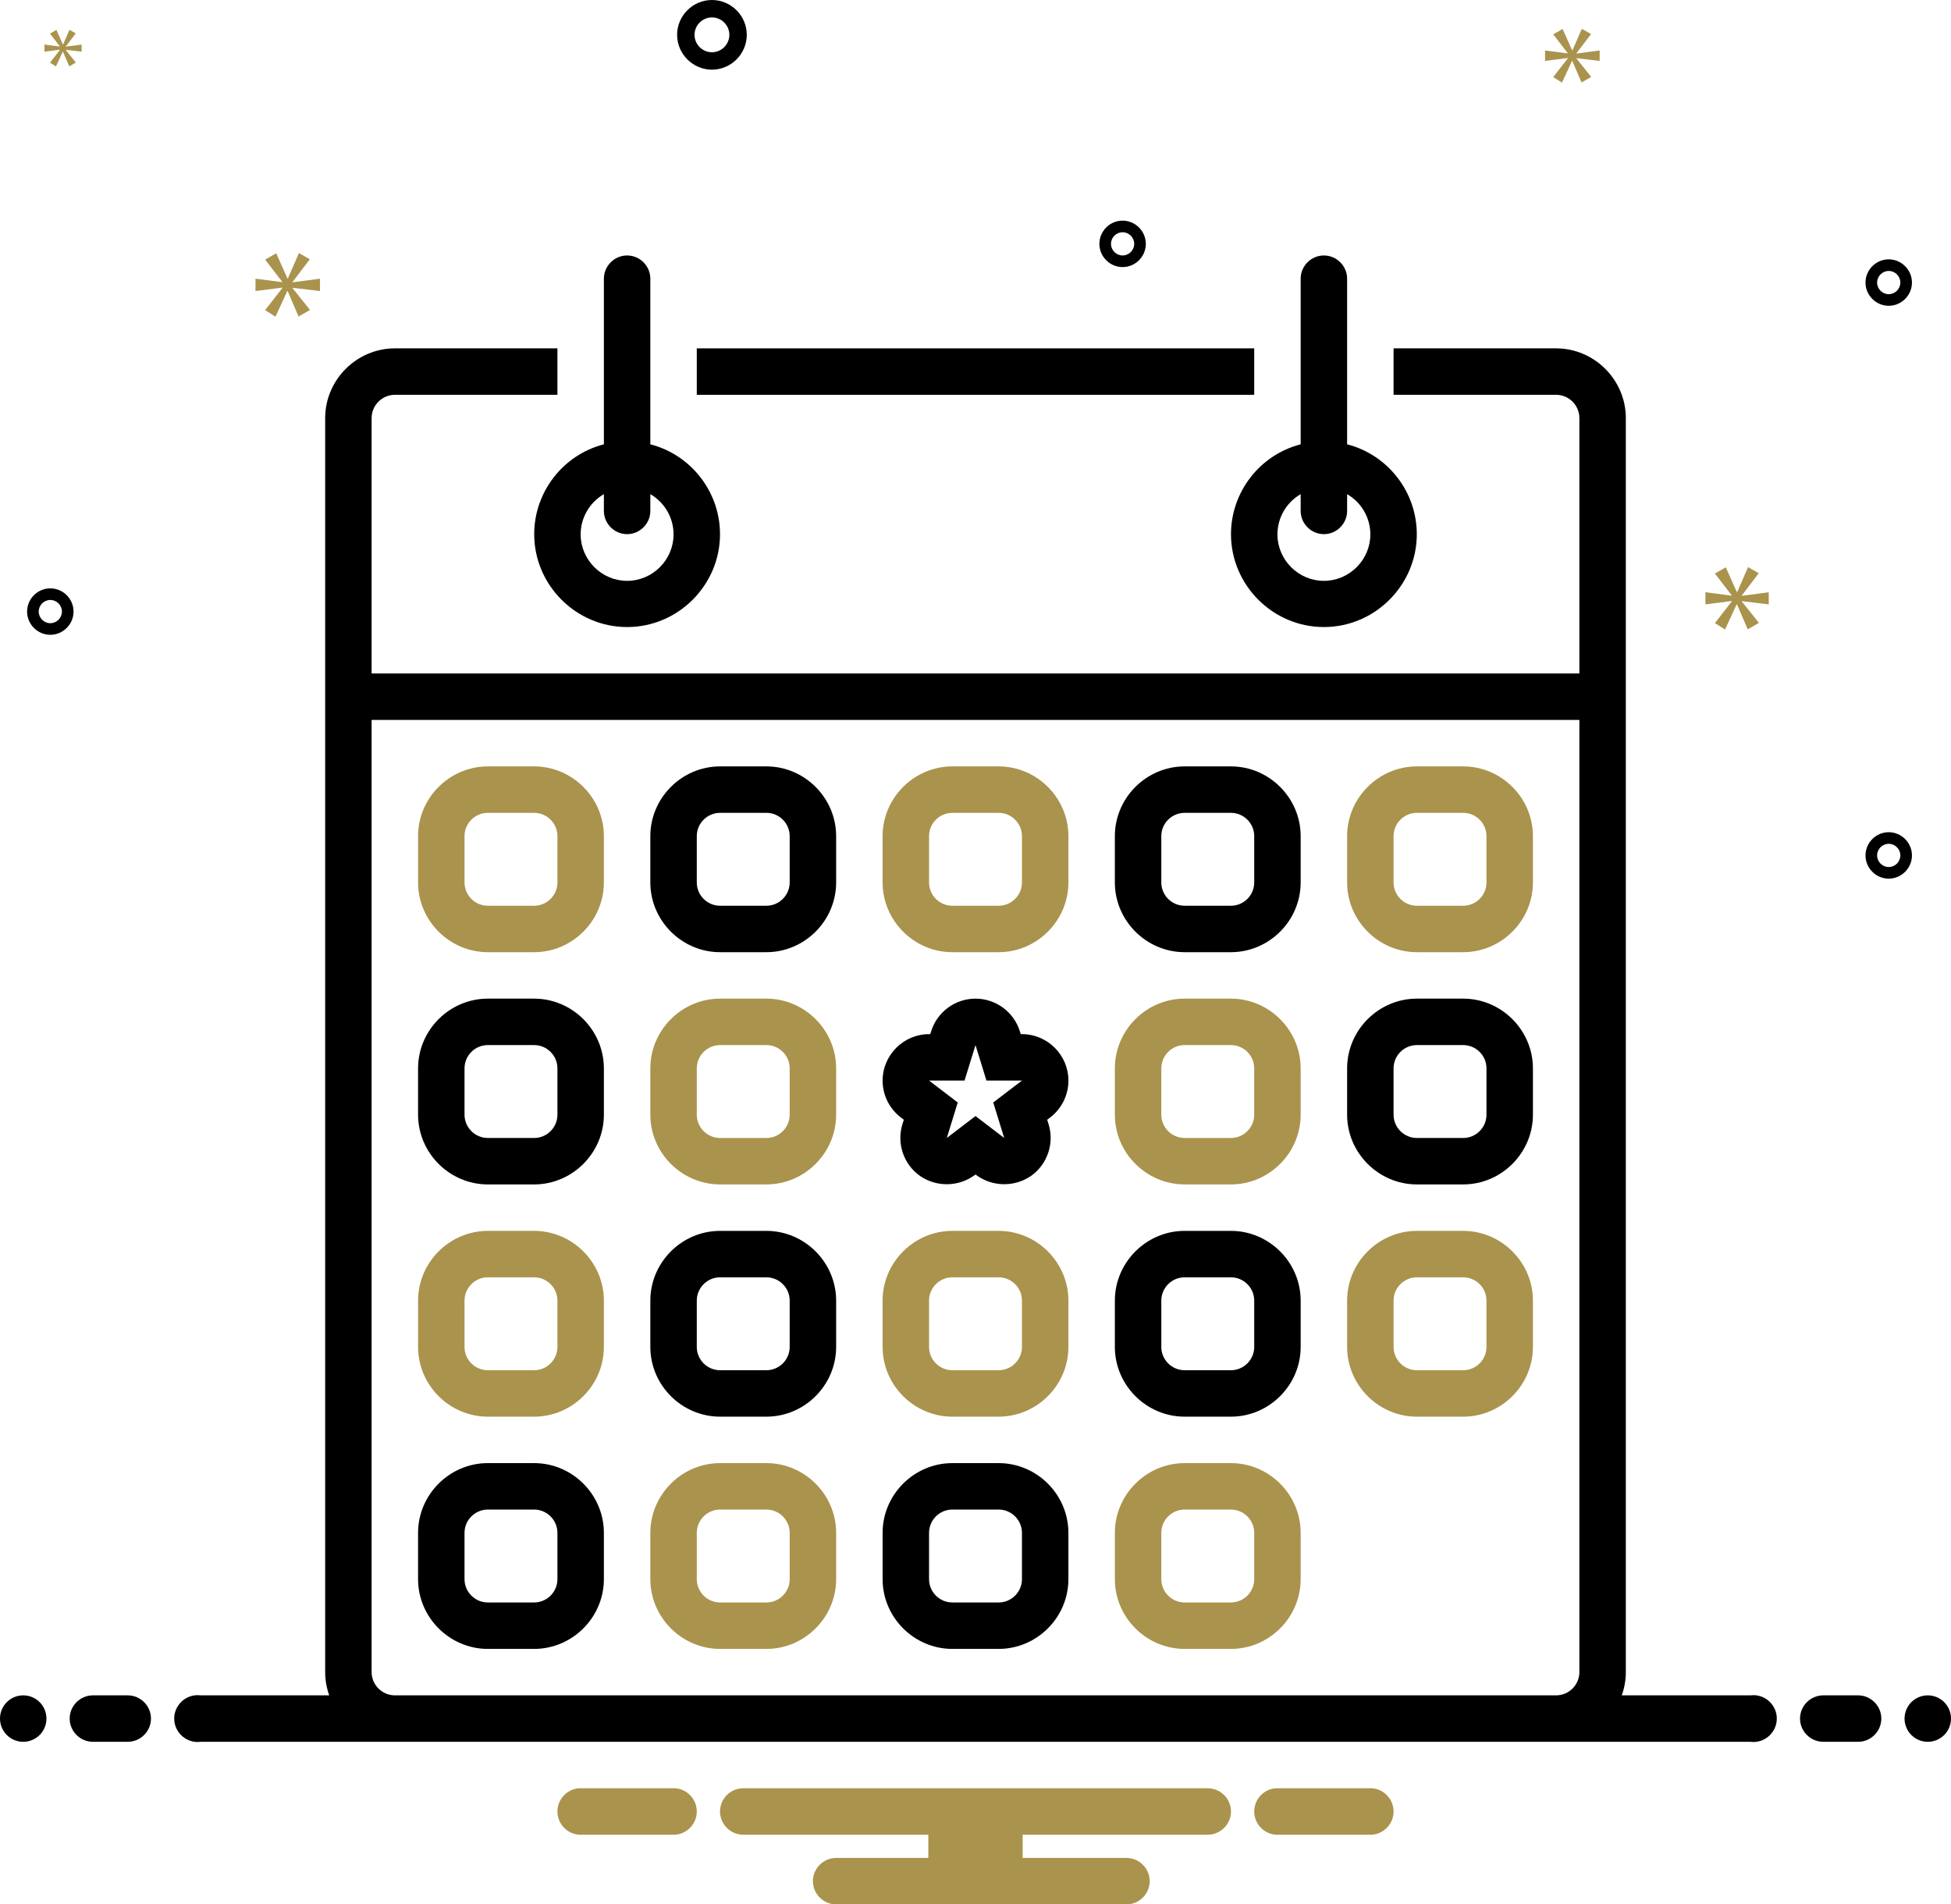 <?xml version="1.0" encoding="UTF-8" standalone="no"?><!DOCTYPE svg PUBLIC "-//W3C//DTD SVG 1.1//EN" "http://www.w3.org/Graphics/SVG/1.1/DTD/svg11.dtd"><svg width="100%" height="100%" viewBox="0 0 168 164" version="1.1" xmlns="http://www.w3.org/2000/svg" xmlns:xlink="http://www.w3.org/1999/xlink" xml:space="preserve" xmlns:serif="http://www.serif.com/" style="fill-rule:evenodd;clip-rule:evenodd;stroke-linejoin:round;stroke-miterlimit:2;"><g id="icon-calendar-1"><path d="M62,82l4,0c3.29,-0.004 5.996,-2.71 6,-6l0,-4c-0.004,-3.29 -2.71,-5.996 -6,-6l-4,0c-3.29,0.004 -5.996,2.71 -6,6l0,4c0.004,3.29 2.71,5.996 6,6Zm-2,-10c0.001,-1.097 0.903,-1.999 2,-2l4,0c1.097,0.001 1.999,0.903 2,2l0,4c-0.001,1.097 -0.903,1.999 -2,2l-4,0c-1.097,-0.001 -1.999,-0.903 -2,-2l0,-4Z" style="fill-rule:nonzero;"/><path d="M62,102l4,0c3.29,-0.004 5.996,-2.71 6,-6l0,-4c-0.004,-3.29 -2.71,-5.996 -6,-6l-4,0c-3.29,0.004 -5.996,2.71 -6,6l0,4c0.004,3.29 2.71,5.996 6,6Zm-2,-10c0.001,-1.097 0.903,-1.999 2,-2l4,0c1.097,0.001 1.999,0.903 2,2l0,4c-0.001,1.097 -0.903,1.999 -2,2l-4,0c-1.097,-0.001 -1.999,-0.903 -2,-2l0,-4Z" style="fill:#aa934d;fill-rule:nonzero;"/><path d="M62,122l4,0c3.29,-0.004 5.996,-2.71 6,-6l0,-4c-0.004,-3.29 -2.71,-5.996 -6,-6l-4,0c-3.29,0.004 -5.996,2.71 -6,6l0,4c0.004,3.29 2.71,5.996 6,6Zm-2,-10c0.001,-1.097 0.903,-1.999 2,-2l4,0c1.097,0.001 1.999,0.903 2,2l0,4c-0.001,1.097 -0.903,1.999 -2,2l-4,0c-1.097,-0.001 -1.999,-0.903 -2,-2l0,-4Z" style="fill-rule:nonzero;"/><path d="M42,82l4,0c3.29,-0.004 5.996,-2.71 6,-6l0,-4c-0.004,-3.29 -2.71,-5.996 -6,-6l-4,0c-3.29,0.004 -5.996,2.71 -6,6l0,4c0.004,3.29 2.71,5.996 6,6Zm-2,-10c0.001,-1.097 0.903,-1.999 2,-2l4,0c1.097,0.001 1.999,0.903 2,2l0,4c-0.001,1.097 -0.903,1.999 -2,2l-4,0c-1.097,-0.001 -1.999,-0.903 -2,-2l0,-4Z" style="fill:#aa934d;fill-rule:nonzero;"/><path d="M42,102l4,0c3.29,-0.004 5.996,-2.71 6,-6l0,-4c-0.004,-3.29 -2.71,-5.996 -6,-6l-4,0c-3.29,0.004 -5.996,2.71 -6,6l0,4c0.004,3.29 2.71,5.996 6,6Zm-2,-10c0.001,-1.097 0.903,-1.999 2,-2l4,0c1.097,0.001 1.999,0.903 2,2l0,4c-0.001,1.097 -0.903,1.999 -2,2l-4,0c-1.097,-0.001 -1.999,-0.903 -2,-2l0,-4Z" style="fill-rule:nonzero;"/><path d="M42,122l4,0c3.29,-0.004 5.996,-2.71 6,-6l0,-4c-0.004,-3.29 -2.71,-5.996 -6,-6l-4,0c-3.29,0.004 -5.996,2.71 -6,6l0,4c0.004,3.29 2.71,5.996 6,6Zm-2,-10c0.001,-1.097 0.903,-1.999 2,-2l4,0c1.097,0.001 1.999,0.903 2,2l0,4c-0.001,1.097 -0.903,1.999 -2,2l-4,0c-1.097,-0.001 -1.999,-0.903 -2,-2l0,-4Zm42,10l4,0c3.29,-0.004 5.996,-2.71 6,-6l0,-4c-0.004,-3.29 -2.71,-5.996 -6,-6l-4,0c-3.29,0.004 -5.996,2.71 -6,6l0,4c0.004,3.29 2.71,5.996 6,6Zm-2,-10c0.001,-1.097 0.903,-1.999 2,-2l4,0c1.097,0.001 1.999,0.903 2,2l0,4c-0.001,1.097 -0.903,1.999 -2,2l-4,0c-1.097,-0.001 -1.999,-0.903 -2,-2l0,-4Zm-18,30l4,0c3.29,-0.004 5.996,-2.71 6,-6l0,-4c-0.004,-3.29 -2.71,-5.996 -6,-6l-4,0c-3.29,0.004 -5.996,2.71 -6,6l0,4c0.004,3.29 2.71,5.996 6,6Zm-2,-10c0.001,-1.097 0.903,-1.999 2,-2l4,0c1.097,0.001 1.999,0.903 2,2l0,4c-0.001,1.097 -0.903,1.999 -2,2l-4,0c-1.097,-0.001 -1.999,-0.903 -2,-2l0,-4Z" style="fill:#aa934d;fill-rule:nonzero;"/><path d="M42,142l4,0c3.29,-0.004 5.996,-2.71 6,-6l0,-4c-0.004,-3.29 -2.71,-5.996 -6,-6l-4,0c-3.29,0.004 -5.996,2.71 -6,6l0,4c0.004,3.29 2.71,5.996 6,6Zm-2,-10c0.001,-1.097 0.903,-1.999 2,-2l4,0c1.097,0.001 1.999,0.903 2,2l0,4c-0.001,1.097 -0.903,1.999 -2,2l-4,0c-1.097,-0.001 -1.999,-0.903 -2,-2l0,-4Zm42,10l4,0c3.29,-0.004 5.996,-2.71 6,-6l0,-4c-0.004,-3.29 -2.71,-5.996 -6,-6l-4,0c-3.29,0.004 -5.996,2.71 -6,6l0,4c0.004,3.29 2.71,5.996 6,6Zm-2,-10c0.001,-1.097 0.903,-1.999 2,-2l4,0c1.097,0.001 1.999,0.903 2,2l0,4c-0.001,1.097 -0.903,1.999 -2,2l-4,0c-1.097,-0.001 -1.999,-0.903 -2,-2l0,-4Zm22,-10l4,0c3.29,-0.004 5.996,-2.71 6,-6l0,-4c-0.004,-3.29 -2.71,-5.996 -6,-6l-4,0c-3.29,0.004 -5.996,2.71 -6,6l0,4c0.004,3.29 2.71,5.996 6,6Zm-2,-10c0.001,-1.097 0.903,-1.999 2,-2l4,0c1.097,0.001 1.999,0.903 2,2l0,4c-0.001,1.097 -0.903,1.999 -2,2l-4,0c-1.097,-0.001 -1.999,-0.903 -2,-2l0,-4Z" style="fill-rule:nonzero;"/><path d="M102,102l4,0c3.29,-0.004 5.996,-2.71 6,-6l0,-4c-0.004,-3.29 -2.71,-5.996 -6,-6l-4,0c-3.29,0.004 -5.996,2.71 -6,6l0,4c0.004,3.29 2.71,5.996 6,6Zm-2,-10c0.001,-1.097 0.903,-1.999 2,-2l4,0c1.097,0.001 1.999,0.903 2,2l0,4c-0.001,1.097 -0.903,1.999 -2,2l-4,0c-1.097,-0.001 -1.999,-0.903 -2,-2l0,-4Z" style="fill:#aa934d;fill-rule:nonzero;"/><path d="M122,102l4,0c3.29,-0.004 5.996,-2.71 6,-6l0,-4c-0.004,-3.29 -2.71,-5.996 -6,-6l-4,0c-3.29,0.004 -5.996,2.71 -6,6l0,4c0.004,3.29 2.71,5.996 6,6Zm-2,-10c0.001,-1.097 0.903,-1.999 2,-2l4,0c1.097,0.001 1.999,0.903 2,2l0,4c-0.001,1.097 -0.903,1.999 -2,2l-4,0c-1.097,-0.001 -1.999,-0.903 -2,-2l0,-4Z" style="fill-rule:nonzero;"/><path d="M122,122l4,0c3.29,-0.004 5.996,-2.71 6,-6l0,-4c-0.004,-3.29 -2.71,-5.996 -6,-6l-4,0c-3.29,0.004 -5.996,2.71 -6,6l0,4c0.004,3.29 2.71,5.996 6,6Zm-2,-10c0.001,-1.097 0.903,-1.999 2,-2l4,0c1.097,0.001 1.999,0.903 2,2l0,4c-0.001,1.097 -0.903,1.999 -2,2l-4,0c-1.097,-0.001 -1.999,-0.903 -2,-2l0,-4Zm-18,30l4,0c3.29,-0.004 5.996,-2.71 6,-6l0,-4c-0.004,-3.29 -2.71,-5.996 -6,-6l-4,0c-3.29,0.004 -5.996,2.71 -6,6l0,4c0.004,3.29 2.71,5.996 6,6Zm-2,-10c0.001,-1.097 0.903,-1.999 2,-2l4,0c1.097,0.001 1.999,0.903 2,2l0,4c-0.001,1.097 -0.903,1.999 -2,2l-4,0c-1.097,-0.001 -1.999,-0.903 -2,-2l0,-4Zm-18,-50l4,0c3.29,-0.004 5.996,-2.71 6,-6l0,-4c-0.004,-3.29 -2.71,-5.996 -6,-6l-4,0c-3.29,0.004 -5.996,2.71 -6,6l0,4c0.004,3.29 2.71,5.996 6,6Zm-2,-10c0.001,-1.097 0.903,-1.999 2,-2l4,0c1.097,0.001 1.999,0.903 2,2l0,4c-0.001,1.097 -0.903,1.999 -2,2l-4,0c-1.097,-0.001 -1.999,-0.903 -2,-2l0,-4Z" style="fill:#aa934d;fill-rule:nonzero;"/><path d="M102,82l4,0c3.29,-0.004 5.996,-2.71 6,-6l0,-4c-0.004,-3.29 -2.71,-5.996 -6,-6l-4,0c-3.29,0.004 -5.996,2.71 -6,6l0,4c0.004,3.29 2.71,5.996 6,6Zm-2,-10c0.001,-1.097 0.903,-1.999 2,-2l4,0c1.097,0.001 1.999,0.903 2,2l0,4c-0.001,1.097 -0.903,1.999 -2,2l-4,0c-1.097,-0.001 -1.999,-0.903 -2,-2l0,-4Z" style="fill-rule:nonzero;"/><path d="M122,82l4,0c3.29,-0.004 5.996,-2.71 6,-6l0,-4c-0.004,-3.29 -2.71,-5.996 -6,-6l-4,0c-3.29,0.004 -5.996,2.71 -6,6l0,4c0.004,3.29 2.71,5.996 6,6Zm-2,-10c0.001,-1.097 0.903,-1.999 2,-2l4,0c1.097,0.001 1.999,0.903 2,2l0,4c-0.001,1.097 -0.903,1.999 -2,2l-4,0c-1.097,-0.001 -1.999,-0.903 -2,-2l0,-4Z" style="fill:#aa934d;fill-rule:nonzero;"/><path d="M114,54c0.002,0 0.003,0 0.005,0c4.386,0 7.995,-3.609 7.995,-7.995c0,-3.635 -2.48,-6.835 -6,-7.742l0,-14.263c0,-1.097 -0.903,-2 -2,-2c-1.097,0 -2,0.903 -2,2l0,14.263c-3.52,0.907 -6,4.107 -6,7.742c0,4.386 3.609,7.995 7.995,7.995c0.002,0 0.003,0 0.005,0Zm-2,-11.444l0,1.444c0,1.097 0.903,2 2,2c1.097,0 2,-0.903 2,-2l0,-1.444c1.236,0.714 2,2.037 2,3.465c0,2.194 -1.806,4 -4,4c-2.194,0 -4,-1.806 -4,-4c0,-1.428 0.764,-2.751 2,-3.465Zm-34.428,53.678l0.255,0.195l-0.121,0.39c-0.512,1.658 0.11,3.469 1.533,4.462c1.43,0.972 3.331,0.931 4.717,-0.102l0.044,-0.034l0.044,0.034c1.387,1.031 3.286,1.072 4.717,0.102c1.423,-0.993 2.045,-2.804 1.533,-4.462l-0.121,-0.39l0.192,-0.146c1.028,-0.753 1.637,-1.953 1.637,-3.228c0,-2.194 -1.805,-3.999 -3.999,-3.999c-0.001,0 -0.002,0 -0.003,0l-0.105,0l-0.073,-0.237c-0.517,-1.671 -2.073,-2.819 -3.822,-2.819c-1.749,0 -3.305,1.148 -3.822,2.819l-0.073,0.237l-0.105,0c-2.194,0 -4,1.805 -4,4c0,1.245 0.582,2.422 1.572,3.178l0,0Zm5.484,-3.178l0.944,-3.056l0.944,3.056l3.056,0l-2.472,1.888l0.944,3.056l-2.472,-1.889l-2.472,1.889l0.944,-3.056l-2.472,-1.888l3.056,0Zm-29.056,-39.056c0.002,0 0.003,0 0.005,0c4.386,0 7.995,-3.609 7.995,-7.995c0,-3.635 -2.48,-6.835 -6,-7.742l0,-14.263c0,-1.097 -0.903,-2 -2,-2c-1.097,0 -2,0.903 -2,2l0,14.263c-3.52,0.907 -6,4.107 -6,7.742c0,4.386 3.609,7.995 7.995,7.995c0.002,0 0.003,0 0.005,0Zm-2,-11.444l0,1.444c0,1.097 0.903,2 2,2c1.097,0 2,-0.903 2,-2l0,-1.444c1.236,0.714 2,2.037 2,3.465c0,2.194 -1.806,4 -4,4c-2.194,0 -4,-1.806 -4,-4c0,-1.428 0.764,-2.751 2,-3.465Z" style="fill-rule:nonzero;"/><rect x="60" y="30" width="48" height="4"/><circle cx="2" cy="148" r="2"/><path d="M11,146l-3,0c-1.097,0 -2,0.903 -2,2c0,1.097 0.903,2 2,2l3,0c1.097,0 2,-0.903 2,-2c0,-1.097 -0.903,-2 -2,-2Zm149,0l-3,0c-1.097,0 -2,0.903 -2,2c0,1.097 0.903,2 2,2l3,0c1.097,0 2,-0.903 2,-2c0,-1.097 -0.903,-2 -2,-2Z" style="fill-rule:nonzero;"/><circle cx="166" cy="148" r="2"/><path d="M118.154,154l-8.308,0c-1.037,0.083 -1.846,0.96 -1.846,2c0,1.04 0.809,1.917 1.846,2l8.308,0c1.037,-0.083 1.846,-0.96 1.846,-2c0,-1.04 -0.809,-1.917 -1.846,-2Zm-60,0l-8.308,0c-1.037,0.083 -1.846,0.96 -1.846,2c0,1.04 0.809,1.917 1.846,2l8.308,0c1.037,-0.083 1.846,-0.96 1.846,-2c0,-1.04 -0.809,-1.917 -1.846,-2Zm45.846,0l-40,0c-1.097,0 -2,0.903 -2,2c0,1.097 0.903,2 2,2l15.94,0l0,2l-7.94,0c-1.097,0 -2,0.903 -2,2c0,1.097 0.903,2 2,2l25,0c1.097,0 2,-0.903 2,-2c0,-1.097 -0.903,-2 -2,-2l-8.94,0l0,-2l15.94,0c1.097,0 2,-0.903 2,-2c0,-1.097 -0.903,-2 -2,-2Z" style="fill:#aa934d;fill-rule:nonzero;"/><path d="M150.721,146l-11.071,0c0.23,-0.642 0.349,-1.318 0.35,-2l0,-108c-0.004,-3.29 -2.71,-5.996 -6,-6l-14,0l0,4l14,0c1.097,0.001 1.999,0.903 2,2l0,22l-104,0l0,-22c0.001,-1.097 0.903,-1.999 2,-2l14,0l0,-4l-14,0c-3.29,0.004 -5.996,2.71 -6,6l0,108c0.001,0.682 0.12,1.358 0.35,2l-11.071,0c-0.087,-0.011 -0.174,-0.017 -0.262,-0.017c-1.106,0 -2.017,0.911 -2.017,2.017c0,1.106 0.911,2.017 2.017,2.017c0.088,0 0.175,-0.006 0.262,-0.017l133.442,0c0.087,0.011 0.174,0.017 0.262,0.017c1.106,0 2.017,-0.911 2.017,-2.017c0,-1.106 -0.911,-2.017 -2.017,-2.017c-0.088,0 -0.175,0.006 -0.262,0.017Zm-14.721,-2c-0.001,1.097 -0.903,1.999 -2,2l-100,0c-1.097,-0.001 -1.999,-0.903 -2,-2l0,-82l104,0l0,82Zm-74.695,-138c1.645,0 3,-1.354 3,-3c0,-1.646 -1.355,-3 -3,-3c-1.646,0 -3,1.354 -3,3c0.002,1.645 1.355,2.998 3,3Zm0,-4.5c0.823,0 1.5,0.677 1.5,1.5c0,0.823 -0.677,1.5 -1.5,1.5c-0.823,0 -1.5,-0.677 -1.5,-1.5c0.001,-0.823 0.677,-1.499 1.5,-1.5Zm101.333,70.167c-1.097,0 -2,0.903 -2,2c0,1.097 0.903,2 2,2c1.097,0 2,-0.903 2,-2c-0.001,-1.097 -0.903,-1.999 -2,-2Zm0,3c-0.549,0 -1,-0.452 -1,-1c0,-0.549 0.451,-1 1,-1c0.549,0 1,0.451 1,1c-0.001,0.548 -0.452,0.999 -1,1Zm-65.971,-55.667c-1.097,0 -2,0.903 -2,2c0,1.097 0.903,2 2,2c1.097,0 2,-0.903 2,-2c-0.002,-1.097 -0.904,-1.999 -2,-2Zm0,3c-0.549,0 -1,-0.451 -1,-1c0,-0.549 0.451,-1 1,-1c0.548,0 1,0.451 1,1c-0.001,0.548 -0.452,0.999 -1,1Zm65.971,0.333c-1.097,0 -2,0.903 -2,2c0,1.097 0.903,2 2,2c1.097,0 2,-0.903 2,-2c-0.001,-1.096 -0.903,-1.998 -2,-2Zm0,3c-0.549,0 -1,-0.451 -1,-1c0,-0.548 0.451,-1 1,-1c0.549,0 1,0.452 1,1c-0.001,0.549 -0.452,1 -1,1Zm-156.305,27.334c0,-1.097 -0.903,-2 -2,-2c-1.097,0 -2,0.903 -2,2c0,1.097 0.903,2 2,2c1.097,-0.002 1.999,-0.904 2,-2Zm-3,0c0,-0.549 0.452,-1 1,-1c0.549,0 1,0.451 1,1c0,0.548 -0.451,1 -1,1c-0.548,-0.001 -0.999,-0.452 -1,-1Z" style="fill-rule:nonzero;"/><path d="M25.193,24.282l1.486,-1.956l-0.939,-0.532l-0.954,2.19l-0.032,0l-0.969,-2.175l-0.956,0.548l1.472,1.909l0,0.031l-2.301,-0.297l0,1.064l2.316,-0.297l0,0.031l-1.487,1.909l0.892,0.563l1.018,-2.206l0.031,0l0.938,2.19l0.987,-0.563l-1.502,-1.878l0,-0.031l2.361,0.282l0,-1.064l-2.361,0.313l0,-0.031Z" style="fill:#aa934d;fill-rule:nonzero;"/><path d="M5.162,4.297l-0.856,1.099l0.513,0.325l0.586,-1.271l0.018,0l0.541,1.262l0.568,-0.324l-0.865,-1.082l0,-0.018l1.36,0.162l0,-0.612l-1.36,0.18l0,-0.018l0.856,-1.126l-0.541,-0.306l-0.549,1.261l-0.019,0l-0.558,-1.253l-0.55,0.316l0.847,1.099l0,0.018l-1.325,-0.171l0,0.612l1.334,-0.171l0,0.018Z" style="fill:#aa934d;fill-rule:nonzero;"/><path d="M152.305,52.047l0,-1.044l-2.317,0.307l0,-0.031l1.458,-1.918l-0.921,-0.521l-0.936,2.148l-0.031,0l-0.951,-2.133l-0.937,0.537l1.443,1.872l0,0.031l-2.257,-0.292l0,1.044l2.272,-0.291l0,0.03l-1.458,1.872l0.875,0.553l0.998,-2.164l0.03,0l0.921,2.148l0.967,-0.552l-1.473,-1.842l0,-0.03l2.317,0.276Z" style="fill:#aa934d;fill-rule:nonzero;"/><path d="M135.748,4.586l1.258,-1.655l-0.795,-0.45l-0.807,1.853l-0.027,0l-0.82,-1.84l-0.809,0.464l1.245,1.615l0,0.026l-1.946,-0.251l0,0.9l1.959,-0.252l0,0.027l-1.258,1.615l0.755,0.477l0.861,-1.867l0.026,0l0.795,1.853l0.834,-0.476l-1.271,-1.589l0,-0.027l1.998,0.239l0,-0.9l-1.998,0.264l0,-0.026Z" style="fill:#aa934d;fill-rule:nonzero;"/></g></svg>